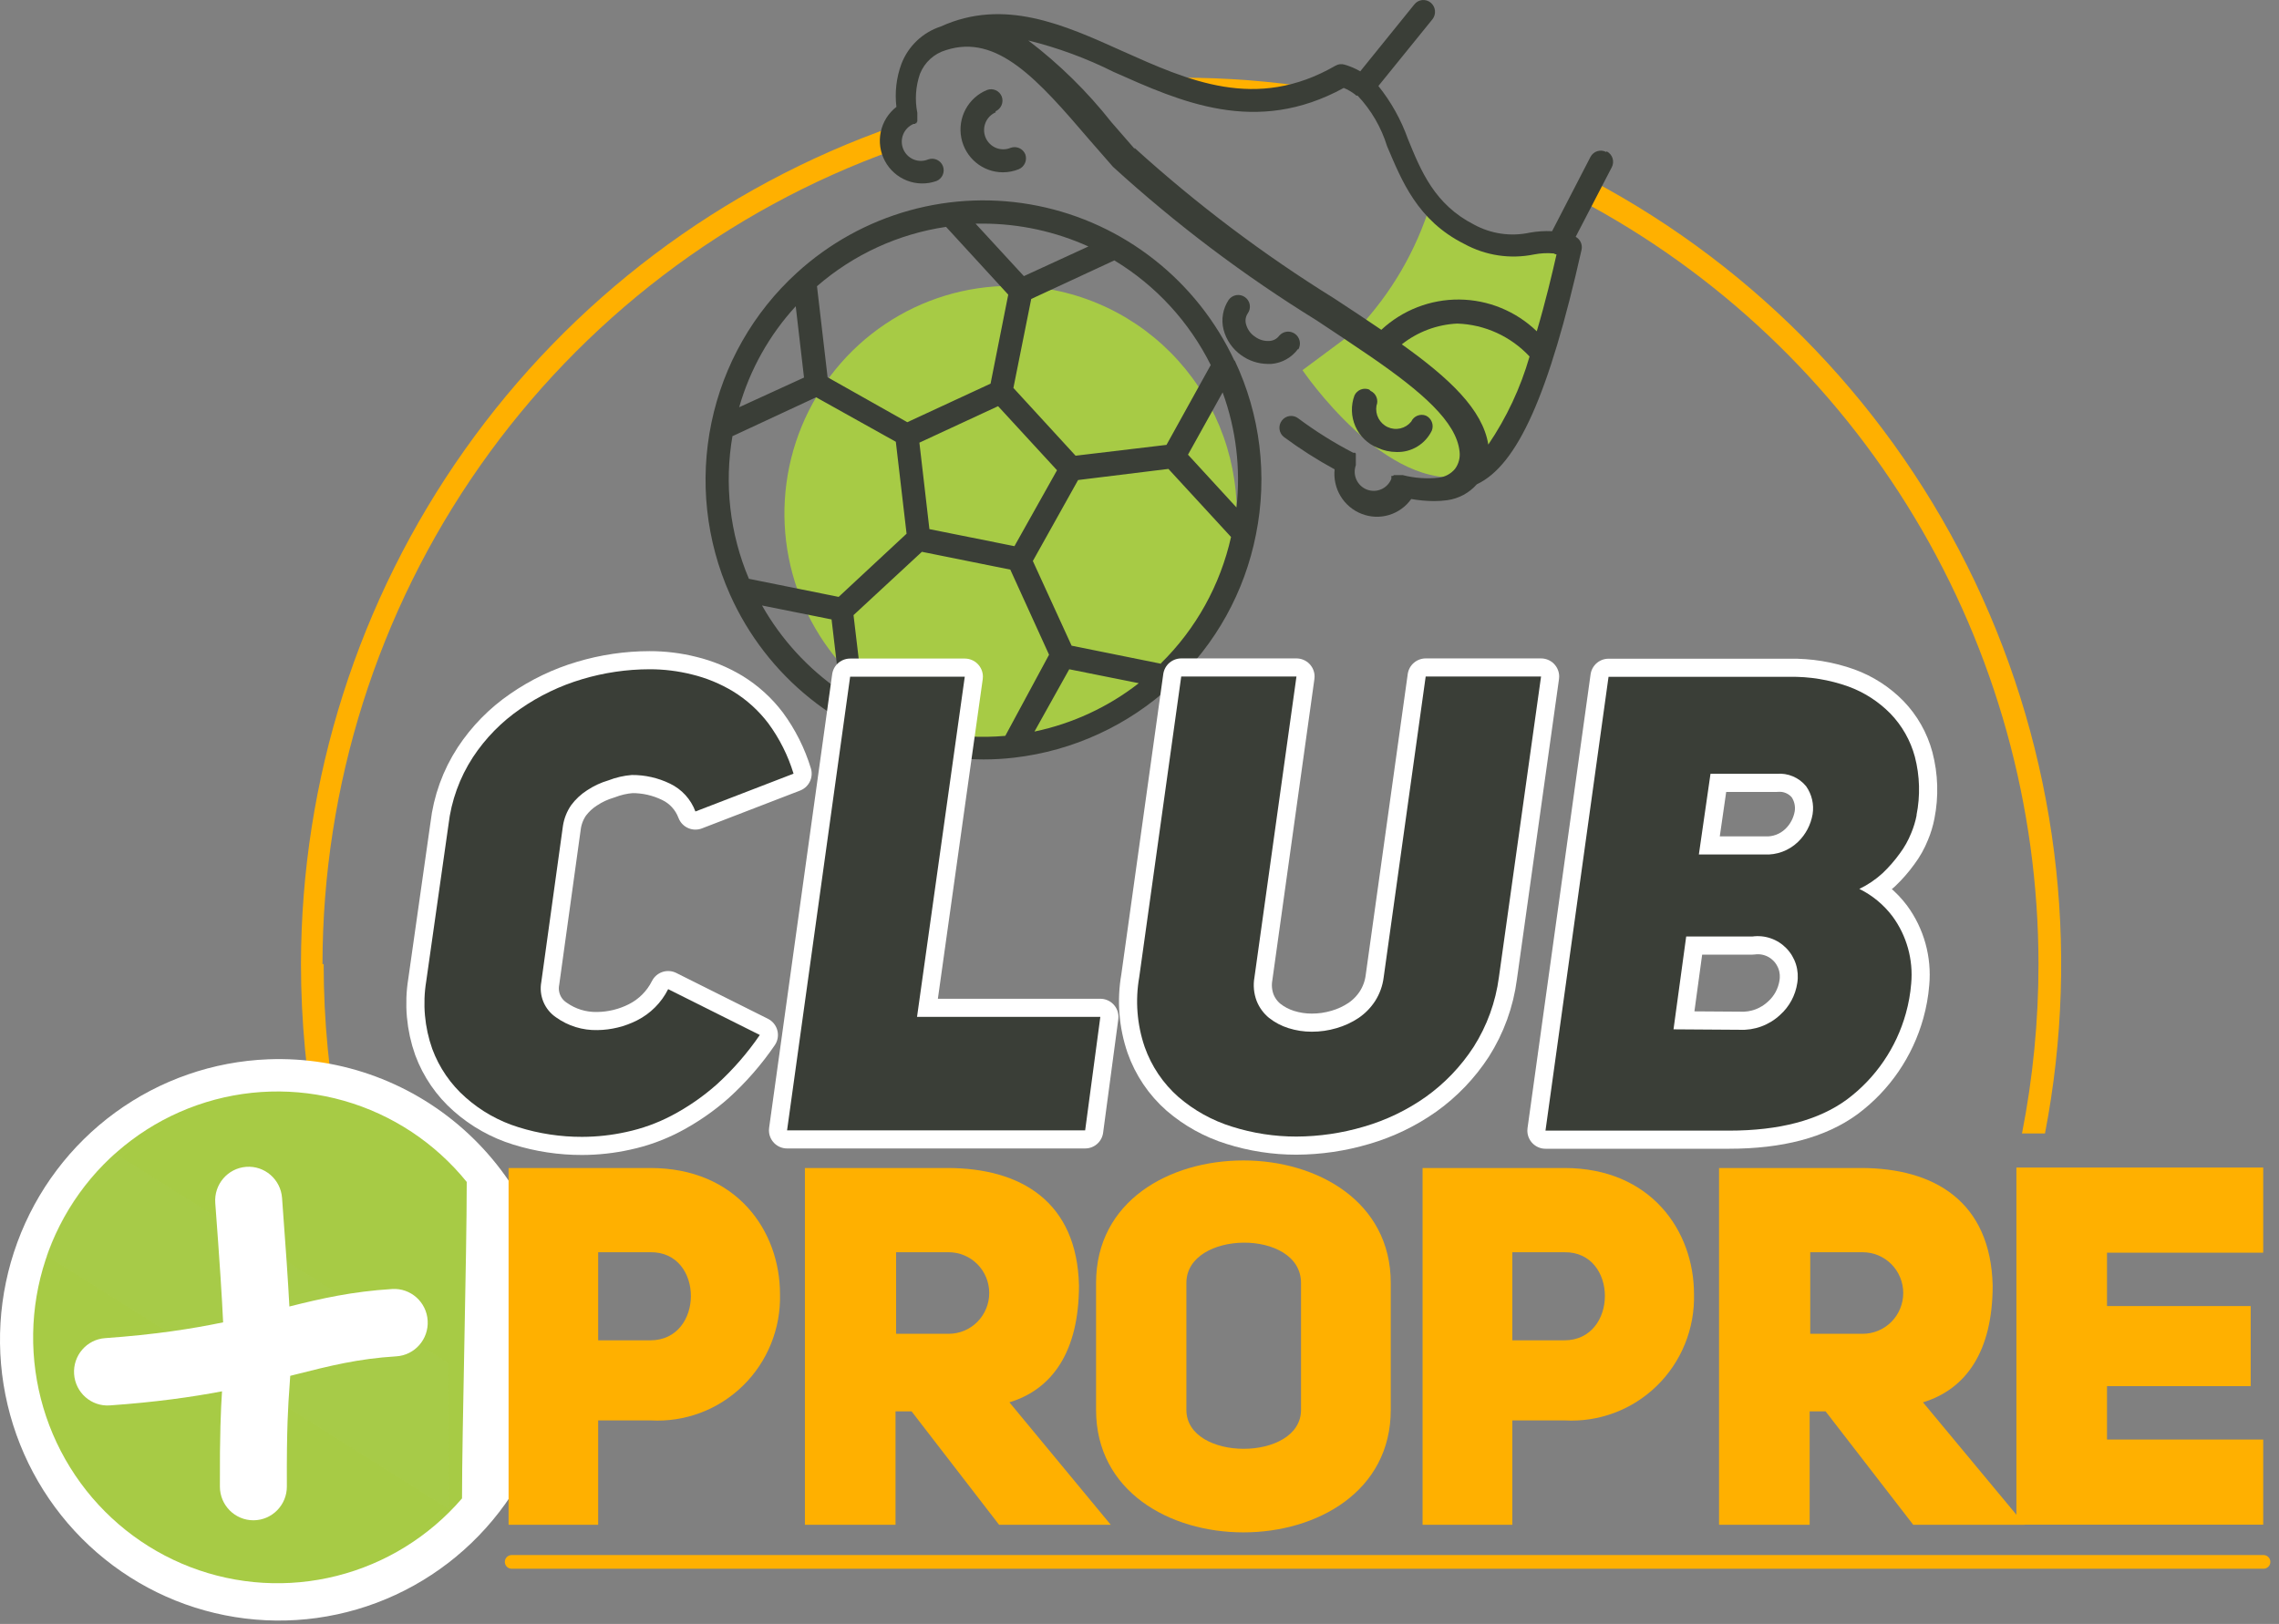 <?xml version="1.0" encoding="UTF-8"?> <svg xmlns="http://www.w3.org/2000/svg" width="188" height="134" viewBox="0 0 188 134" fill="none"><rect x="0" y="0" width="188" height="134" fill="#808080" stroke="none"/><g id="Logo"><path id="Vector" d="M108.601 7.279C104.889 6.698 101.138 6.407 97.381 6.41H95.266C99.387 8.099 103.775 9.225 108.637 7.242" fill="#FFB000"></path><path id="Vector_2" d="M26.603 79.553C26.619 64.829 31.158 50.471 39.597 38.446C48.035 26.421 59.961 17.317 73.74 12.382C73.744 12.346 73.744 12.309 73.74 12.272C73.601 11.984 73.529 11.668 73.529 11.348C73.529 11.028 73.601 10.712 73.74 10.424C59.469 15.411 47.093 24.745 38.328 37.132C29.564 49.519 24.846 64.344 24.828 79.553C24.829 84.243 25.273 88.922 26.153 93.528H28.061C27.156 88.925 26.7 84.245 26.7 79.553" fill="#FFB000"></path><path id="Vector_3" d="M168.16 79.553C168.16 84.245 167.704 88.925 166.799 93.528H168.695C171.673 78.116 169.646 62.148 162.912 47.987C156.179 33.825 145.097 22.221 131.306 14.891L130.212 16.445C141.652 22.481 151.234 31.551 157.922 42.674C164.611 53.797 168.151 66.55 168.16 79.553Z" fill="#FFB000"></path><path id="Vector_4" d="M102.025 42.364C102.027 46.08 100.935 49.713 98.885 52.804C96.836 55.895 93.922 58.305 90.513 59.728C87.103 61.151 83.35 61.524 79.73 60.8C76.109 60.075 72.784 58.286 70.174 55.658C67.564 53.031 65.786 49.682 65.067 46.038C64.347 42.393 64.718 38.615 66.131 35.182C67.545 31.749 69.938 28.816 73.008 26.752C76.079 24.689 79.688 23.589 83.379 23.592C85.828 23.592 88.252 24.077 90.514 25.021C92.777 25.964 94.832 27.347 96.564 29.09C98.295 30.833 99.668 32.903 100.605 35.18C101.542 37.458 102.025 39.898 102.025 42.364Z" fill="#A7CB45"></path><path id="Vector_5" d="M128.547 20.165C128.547 20.165 119.735 19.81 118.021 16.788C116.826 20.687 114.745 24.253 111.943 27.202L107.446 30.543C107.446 30.543 114.374 40.809 121.133 39.219C127.891 37.628 128.498 20.165 128.498 20.165" fill="#A7CB45"></path><path id="Vector_6" d="M101.83 29.759C100.305 26.501 98.042 23.648 95.224 21.429C92.406 19.21 89.11 17.686 85.601 16.981C82.093 16.275 78.469 16.407 75.02 17.366C71.571 18.325 68.394 20.084 65.742 22.503C62.149 25.774 59.679 30.108 58.688 34.882C57.696 39.656 58.234 44.623 60.224 49.07C61.719 52.417 63.988 55.356 66.84 57.642C69.692 59.928 73.045 61.495 76.621 62.212C78.114 62.509 79.632 62.661 81.154 62.665C81.995 62.665 82.835 62.616 83.671 62.518C88.527 61.956 93.081 59.856 96.677 56.522L96.774 56.437C100.284 53.157 102.675 48.843 103.605 44.114C104.583 39.26 103.968 34.219 101.855 29.747L101.83 29.759ZM102 41.874L98.001 37.518L100.858 32.378C101.966 35.411 102.357 38.662 102 41.874ZM99.873 30.126L96.227 36.71L88.727 37.603L83.598 32.011L85.068 24.669L91.924 21.487C95.348 23.556 98.114 26.566 99.898 30.163L99.873 30.126ZM83.683 45.068L76.669 43.661L75.843 36.526L82.334 33.516L87.196 38.803L83.683 45.068ZM68.27 31.13L67.395 23.616C70.41 20.999 74.103 19.301 78.043 18.721L83.172 24.314L81.714 31.656L74.846 34.838L68.27 31.13ZM81.094 18.452C84.09 18.458 87.051 19.101 89.785 20.337L84.461 22.784L80.474 18.452H81.094ZM65.645 25.305L66.325 31.154L60.977 33.602C61.866 30.495 63.465 27.642 65.645 25.268V25.305ZM60.43 35.988L67.322 32.782L73.898 36.453L74.785 44.04L69.182 49.253L61.779 47.76C60.201 44.035 59.732 39.928 60.43 35.939V35.988ZM62.861 49.963L68.598 51.113L69.291 56.987C66.648 55.166 64.449 52.764 62.861 49.963ZM76.937 60.34C74.975 59.951 73.08 59.279 71.309 58.346L70.409 50.758L76.049 45.533L83.342 47.002L86.539 54.026L82.929 60.72C80.942 60.897 78.941 60.786 76.985 60.389L76.937 60.34ZM88.204 55.225L93.942 56.375C91.412 58.347 88.469 59.711 85.336 60.365L88.204 55.225ZM95.789 54.772L88.399 53.279L85.202 46.292L88.934 39.61L96.385 38.693L101.551 44.309C100.665 48.275 98.655 51.897 95.765 54.736" fill="#3A3E37"></path><path id="Vector_7" d="M132.497 12.541C132.385 12.482 132.262 12.446 132.136 12.434C132.009 12.423 131.882 12.438 131.761 12.476C131.64 12.515 131.528 12.577 131.431 12.66C131.334 12.742 131.255 12.844 131.197 12.957L128.036 19.076C127.418 19.048 126.798 19.089 126.189 19.198C124.623 19.536 122.988 19.297 121.582 18.525C118.349 16.873 117.219 14.12 116.137 11.452C115.574 9.874 114.752 8.401 113.706 7.096L118.167 1.589C118.327 1.387 118.401 1.13 118.374 0.873C118.347 0.617 118.22 0.381 118.021 0.218C117.923 0.137 117.811 0.077 117.689 0.04C117.568 0.004 117.441 -0.008 117.315 0.006C117.19 0.019 117.068 0.058 116.957 0.12C116.847 0.182 116.75 0.265 116.672 0.365L112.211 5.884C111.801 5.647 111.364 5.462 110.91 5.333C110.787 5.296 110.658 5.284 110.53 5.299C110.403 5.313 110.28 5.354 110.169 5.419C103.605 9.213 98.014 6.643 92.544 4.195C87.767 2.042 82.82 -0.186 77.605 2.188C76.87 2.426 76.197 2.827 75.636 3.36C75.074 3.894 74.638 4.547 74.36 5.272C73.943 6.405 73.802 7.622 73.947 8.821C73.287 9.332 72.83 10.063 72.657 10.883C72.484 11.702 72.607 12.557 73.004 13.294C73.4 14.03 74.044 14.601 74.821 14.902C75.597 15.204 76.455 15.217 77.241 14.94C77.473 14.849 77.661 14.67 77.764 14.441C77.866 14.212 77.875 13.951 77.787 13.716C77.698 13.482 77.52 13.291 77.293 13.186C77.066 13.081 76.808 13.069 76.572 13.153C76.187 13.315 75.753 13.317 75.367 13.158C74.981 12.998 74.673 12.691 74.512 12.303C74.351 11.915 74.349 11.478 74.507 11.089C74.666 10.7 74.971 10.391 75.356 10.228H75.466L75.539 10.167H75.612V10.094L75.673 10.02V9.935V9.861C75.671 9.833 75.671 9.804 75.673 9.776C75.678 9.743 75.678 9.71 75.673 9.678C75.68 9.645 75.68 9.612 75.673 9.58C75.678 9.552 75.678 9.522 75.673 9.494C75.678 9.454 75.678 9.412 75.673 9.372V9.311C75.458 8.237 75.534 7.126 75.891 6.092C76.078 5.622 76.369 5.201 76.742 4.862C77.114 4.523 77.559 4.274 78.043 4.134C82.273 2.764 85.628 6.582 89.87 11.538L91.814 13.765C97.007 18.503 102.626 22.743 108.601 26.431C110.205 27.495 111.724 28.499 113.11 29.453C117.243 32.304 120.148 34.789 120.403 37.261C120.465 37.769 120.33 38.282 120.026 38.692C119.692 39.094 119.218 39.352 118.701 39.414C117.704 39.526 116.696 39.455 115.723 39.206H115.322H115.237H115.14H115.067H114.982L114.909 39.267H114.836H114.775V39.341V39.427V39.512C114.622 39.897 114.325 40.205 113.948 40.371C113.572 40.537 113.145 40.547 112.761 40.399C112.377 40.252 112.065 39.958 111.894 39.581C111.723 39.205 111.706 38.776 111.846 38.386C111.841 38.354 111.841 38.321 111.846 38.288C111.846 38.288 111.846 38.227 111.846 38.191V38.007C111.846 38.007 111.846 38.007 111.846 37.921C111.846 37.836 111.846 37.848 111.846 37.824C111.841 37.795 111.841 37.766 111.846 37.738V37.652C111.84 37.624 111.84 37.595 111.846 37.566V37.493V37.432L111.785 37.358H111.712H111.627C110.042 36.538 108.526 35.588 107.093 34.52C106.993 34.442 106.878 34.385 106.756 34.353C106.634 34.32 106.506 34.312 106.381 34.329C106.255 34.346 106.135 34.388 106.025 34.452C105.916 34.516 105.821 34.602 105.744 34.703C105.667 34.803 105.609 34.918 105.576 35.041C105.543 35.163 105.533 35.291 105.549 35.418C105.565 35.544 105.605 35.666 105.668 35.776C105.731 35.887 105.814 35.983 105.914 36.061C107.245 37.046 108.643 37.938 110.096 38.729C110.014 39.502 110.188 40.281 110.59 40.944C110.992 41.608 111.6 42.12 112.32 42.4C113.041 42.684 113.835 42.718 114.577 42.497C115.319 42.275 115.966 41.81 116.416 41.177C117.034 41.285 117.661 41.343 118.288 41.348C118.658 41.349 119.028 41.324 119.394 41.274C120.333 41.143 121.195 40.679 121.825 39.965C125.18 38.386 127.781 32.561 130.467 20.606C130.511 20.399 130.488 20.184 130.4 19.992C130.313 19.8 130.166 19.642 129.981 19.541L132.959 13.802C133.018 13.688 133.054 13.565 133.065 13.438C133.076 13.31 133.062 13.182 133.024 13.06C132.985 12.938 132.923 12.826 132.841 12.728C132.759 12.631 132.659 12.55 132.546 12.492L132.497 12.541ZM93.589 12.272L91.693 10.094C89.696 7.56 87.388 5.29 84.825 3.339C87.259 3.939 89.62 4.809 91.863 5.933C97.369 8.381 103.593 11.232 110.849 7.255C111.193 7.398 111.516 7.588 111.81 7.818L111.882 7.891H111.992C113.11 9.075 113.942 10.503 114.423 12.064C115.638 14.915 116.915 18.183 120.792 20.128C122.548 21.089 124.583 21.396 126.541 20.997C127.078 20.892 127.626 20.863 128.17 20.912C128.24 20.958 128.319 20.987 128.401 20.997C128.037 22.6 127.49 24.913 126.772 27.336C125.052 25.676 122.768 24.739 120.385 24.716C118.002 24.694 115.7 25.587 113.949 27.214C112.733 26.382 111.433 25.525 110.071 24.632C104.219 21.002 98.707 16.844 93.601 12.211L93.589 12.272ZM122.773 36.685C122.312 33.797 119.564 31.215 115.638 28.413C116.948 27.378 118.545 26.779 120.209 26.7C122.477 26.774 124.623 27.751 126.177 29.416C125.432 32.005 124.283 34.459 122.773 36.685Z" fill="#3A3E37"></path><path id="Vector_8" d="M82.115 9.188C82.341 9.091 82.522 8.909 82.619 8.681C82.716 8.454 82.723 8.197 82.637 7.965C82.545 7.732 82.366 7.546 82.139 7.445C81.912 7.345 81.654 7.338 81.422 7.426C80.669 7.733 80.045 8.294 79.657 9.013C79.27 9.731 79.143 10.564 79.298 11.367C79.453 12.169 79.881 12.893 80.508 13.413C81.135 13.934 81.922 14.218 82.735 14.218C83.184 14.217 83.63 14.129 84.047 13.961C84.274 13.863 84.455 13.682 84.555 13.455C84.654 13.228 84.664 12.971 84.582 12.737C84.487 12.507 84.308 12.322 84.082 12.222C83.855 12.122 83.599 12.113 83.367 12.199C83.175 12.279 82.97 12.321 82.762 12.321C82.555 12.321 82.349 12.281 82.157 12.201C81.966 12.122 81.791 12.005 81.644 11.857C81.497 11.71 81.38 11.535 81.3 11.342C81.221 11.149 81.179 10.942 81.179 10.733C81.178 10.524 81.219 10.318 81.298 10.124C81.377 9.931 81.493 9.756 81.639 9.608C81.786 9.46 81.96 9.342 82.151 9.262" fill="#3A3E37"></path><path id="Vector_9" d="M112.952 32.145C112.727 32.056 112.477 32.056 112.252 32.144C112.026 32.233 111.842 32.404 111.737 32.623C111.426 33.452 111.453 34.372 111.81 35.182C112.167 35.992 112.826 36.629 113.645 36.955C114.134 37.178 114.664 37.295 115.201 37.297C115.806 37.318 116.403 37.161 116.921 36.846C117.439 36.531 117.855 36.071 118.118 35.523C118.206 35.295 118.204 35.042 118.114 34.815C118.024 34.588 117.852 34.403 117.632 34.299C117.406 34.208 117.153 34.208 116.927 34.299C116.7 34.39 116.518 34.565 116.416 34.789C116.189 35.069 115.876 35.266 115.526 35.349C115.176 35.432 114.809 35.396 114.481 35.246C114.154 35.097 113.885 34.842 113.716 34.523C113.547 34.203 113.488 33.836 113.548 33.479C113.639 33.251 113.639 32.997 113.548 32.769C113.458 32.541 113.283 32.357 113.062 32.255" fill="#3A3E37"></path><path id="Vector_10" d="M107.106 28.829C107.226 28.618 107.263 28.369 107.211 28.132C107.159 27.894 107.021 27.685 106.823 27.544C106.626 27.403 106.384 27.342 106.144 27.371C105.904 27.401 105.683 27.519 105.525 27.703C105.432 27.828 105.314 27.931 105.177 28.005C105.041 28.079 104.89 28.122 104.735 28.132C104.301 28.166 103.869 28.04 103.52 27.777C103.161 27.54 102.902 27.178 102.791 26.761C102.746 26.611 102.735 26.454 102.759 26.299C102.782 26.145 102.838 25.998 102.924 25.868C102.999 25.765 103.053 25.649 103.082 25.526C103.112 25.402 103.116 25.274 103.096 25.148C103.076 25.023 103.03 24.903 102.963 24.795C102.896 24.688 102.809 24.595 102.705 24.522C102.497 24.372 102.238 24.312 101.986 24.353C101.733 24.394 101.507 24.534 101.356 24.742C101.12 25.098 100.96 25.499 100.887 25.921C100.813 26.342 100.828 26.774 100.931 27.189C101.153 28.053 101.675 28.808 102.402 29.319C103.03 29.77 103.781 30.018 104.553 30.029H104.881C105.311 29.993 105.729 29.865 106.106 29.654C106.483 29.443 106.812 29.153 107.069 28.805" fill="#3A3E37"></path><path id="Vector_11" d="M62.679 85.402C61.651 86.905 60.452 88.281 59.105 89.502C57.975 90.5 56.731 91.359 55.398 92.059C54.22 92.676 52.965 93.129 51.666 93.406C50.469 93.671 49.246 93.807 48.02 93.809C46.24 93.814 44.469 93.546 42.769 93.014C41.162 92.518 39.679 91.684 38.417 90.566C37.18 89.481 36.232 88.101 35.658 86.552C35.025 84.765 34.853 82.845 35.16 80.972L36.995 68.062C37.227 66.069 37.918 64.159 39.013 62.482C40.049 60.909 41.378 59.554 42.927 58.492C44.484 57.409 46.204 56.583 48.02 56.045C49.827 55.504 51.702 55.227 53.587 55.225C54.763 55.223 55.934 55.367 57.075 55.653C58.27 55.941 59.414 56.412 60.467 57.048C61.594 57.739 62.584 58.635 63.384 59.692C64.306 60.946 65.009 62.349 65.462 63.84L57.367 66.961C56.99 65.948 56.236 65.123 55.264 64.66C54.283 64.184 53.206 63.941 52.116 63.95C51.458 64.002 50.811 64.151 50.196 64.391C49.571 64.574 48.977 64.85 48.433 65.211C47.925 65.535 47.481 65.95 47.12 66.434C46.769 66.942 46.536 67.524 46.44 68.135L44.653 81.034C44.551 81.585 44.612 82.155 44.828 82.673C45.044 83.19 45.406 83.633 45.868 83.946C46.864 84.66 48.062 85.029 49.284 84.999C50.416 84.985 51.53 84.713 52.541 84.203C53.654 83.644 54.558 82.739 55.118 81.621L62.679 85.402Z" fill="white"></path><path id="Vector_12" d="M62.679 85.402C61.651 86.905 60.452 88.281 59.105 89.502C57.975 90.5 56.731 91.359 55.398 92.059C54.22 92.676 52.965 93.129 51.666 93.406C50.469 93.671 49.246 93.807 48.02 93.809C46.24 93.814 44.469 93.546 42.769 93.014C41.162 92.518 39.679 91.684 38.417 90.566C37.18 89.481 36.232 88.101 35.658 86.552C35.025 84.765 34.853 82.845 35.16 80.972L36.995 68.062C37.227 66.069 37.918 64.159 39.013 62.482C40.049 60.909 41.378 59.554 42.927 58.492C44.484 57.409 46.204 56.583 48.02 56.045C49.827 55.504 51.702 55.227 53.587 55.225C54.763 55.223 55.934 55.367 57.075 55.653C58.27 55.941 59.414 56.412 60.467 57.048C61.594 57.739 62.584 58.635 63.384 59.692C64.306 60.946 65.009 62.349 65.462 63.84L57.367 66.961C56.99 65.948 56.236 65.123 55.264 64.66C54.283 64.184 53.206 63.941 52.116 63.95C51.458 64.002 50.811 64.151 50.196 64.391C49.571 64.574 48.977 64.85 48.433 65.211C47.925 65.535 47.481 65.95 47.12 66.434C46.769 66.942 46.536 67.524 46.44 68.135L44.653 81.034C44.551 81.585 44.612 82.155 44.828 82.673C45.044 83.19 45.406 83.633 45.868 83.946C46.864 84.66 48.062 85.029 49.284 84.999C50.416 84.985 51.53 84.713 52.541 84.203C53.654 83.644 54.558 82.739 55.118 81.621L62.679 85.402Z" stroke="white" stroke-width="2.99" stroke-linejoin="round"></path><path id="Vector_13" d="M70.13 55.837H79.587L75.648 83.909H90.769L89.517 93.271H64.927L70.13 55.837Z" fill="white"></path><path id="Vector_14" d="M70.13 55.837H79.587L75.648 83.909H90.769L89.517 93.271H64.927L70.13 55.837Z" stroke="white" stroke-width="2.99" stroke-linejoin="round"></path><path id="Vector_15" d="M103.483 80.642C103.366 81.299 103.429 81.976 103.666 82.6C103.883 83.144 104.235 83.625 104.687 83.995C105.167 84.371 105.71 84.658 106.291 84.839C106.913 85.036 107.56 85.135 108.212 85.133C108.903 85.135 109.591 85.036 110.254 84.839C110.901 84.653 111.516 84.369 112.077 83.995C112.618 83.625 113.081 83.151 113.438 82.6C113.816 82.008 114.057 81.34 114.143 80.642L117.608 55.825H127.125L123.649 80.63C123.381 82.682 122.667 84.65 121.558 86.393C120.509 88.005 119.169 89.404 117.608 90.517C116.056 91.611 114.335 92.438 112.515 92.965C110.707 93.501 108.832 93.777 106.948 93.785C105.142 93.788 103.346 93.511 101.624 92.965C100.002 92.462 98.5 91.629 97.211 90.517C95.948 89.405 94.99 87.985 94.428 86.393C93.794 84.542 93.639 82.558 93.978 80.63L97.442 55.825H106.948L103.483 80.642Z" fill="white"></path><path id="Vector_16" d="M103.483 80.642C103.366 81.299 103.429 81.976 103.666 82.6C103.883 83.144 104.235 83.625 104.687 83.995C105.167 84.371 105.71 84.658 106.291 84.839C106.913 85.036 107.56 85.135 108.212 85.133C108.903 85.135 109.591 85.036 110.254 84.839C110.901 84.653 111.516 84.369 112.077 83.995C112.618 83.625 113.081 83.151 113.438 82.6C113.816 82.008 114.057 81.34 114.143 80.642L117.608 55.825H127.125L123.649 80.63C123.381 82.682 122.667 84.65 121.558 86.393C120.509 88.005 119.169 89.404 117.608 90.517C116.056 91.611 114.335 92.438 112.515 92.965C110.707 93.501 108.832 93.777 106.948 93.785C105.142 93.788 103.346 93.511 101.624 92.965C100.002 92.462 98.5 91.629 97.211 90.517C95.948 89.405 94.99 87.985 94.428 86.393C93.794 84.542 93.639 82.558 93.978 80.63L97.442 55.825H106.948L103.483 80.642Z" stroke="white" stroke-width="2.99" stroke-linejoin="round"></path><path id="Vector_17" d="M158.108 67.266C158.009 67.774 157.859 68.271 157.658 68.747C157.418 69.35 157.099 69.918 156.71 70.436C156.291 71.017 155.819 71.558 155.3 72.051C154.728 72.577 154.081 73.014 153.38 73.349C154.455 73.877 155.392 74.653 156.115 75.612C157.29 77.21 157.84 79.188 157.658 81.168C157.591 81.996 157.444 82.816 157.221 83.616C156.43 86.464 154.719 88.966 152.359 90.725C150.025 92.439 146.784 93.295 142.635 93.295H127.49L132.692 55.849H147.606C149.261 55.819 150.908 56.088 152.468 56.645C153.778 57.122 154.966 57.887 155.945 58.884C156.907 59.879 157.601 61.105 157.962 62.445C158.371 64.021 158.417 65.67 158.096 67.266H158.108ZM143.51 84.974C144.118 85.002 144.725 84.909 145.297 84.698C145.869 84.488 146.394 84.166 146.84 83.75C147.609 83.065 148.112 82.129 148.263 81.107C148.345 80.594 148.307 80.068 148.152 79.572C147.996 79.077 147.727 78.624 147.367 78.252C147.006 77.88 146.564 77.597 146.076 77.428C145.588 77.259 145.067 77.207 144.555 77.277H139.098L138.052 84.937L143.51 84.974ZM145.552 70.509C146.057 70.535 146.562 70.457 147.036 70.281C147.511 70.104 147.944 69.832 148.311 69.481C148.952 68.867 149.378 68.06 149.527 67.181C149.655 66.373 149.463 65.547 148.992 64.88C148.701 64.522 148.327 64.242 147.903 64.063C147.479 63.883 147.019 63.811 146.561 63.852H141.103L140.143 70.509H145.552Z" fill="white"></path><path id="Vector_18" d="M158.108 67.266C158.009 67.774 157.859 68.271 157.658 68.747C157.418 69.35 157.099 69.918 156.71 70.436C156.291 71.017 155.819 71.558 155.3 72.051C154.728 72.577 154.081 73.014 153.38 73.349C154.455 73.877 155.392 74.653 156.115 75.612C157.29 77.21 157.84 79.188 157.658 81.168C157.591 81.996 157.444 82.816 157.221 83.616C156.43 86.464 154.719 88.966 152.359 90.725C150.025 92.439 146.784 93.295 142.635 93.295H127.49L132.692 55.849H147.606C149.261 55.819 150.908 56.088 152.468 56.645C153.778 57.122 154.966 57.887 155.945 58.884C156.907 59.879 157.601 61.105 157.962 62.445C158.375 64.02 158.425 65.669 158.108 67.266V67.266ZM143.522 84.974C144.13 85.002 144.738 84.909 145.309 84.698C145.881 84.488 146.406 84.166 146.853 83.75C147.621 83.065 148.124 82.129 148.275 81.107C148.357 80.594 148.319 80.068 148.164 79.572C148.008 79.077 147.739 78.624 147.379 78.252C147.019 77.88 146.577 77.597 146.088 77.428C145.6 77.259 145.079 77.207 144.568 77.277H139.11L138.065 84.937L143.522 84.974ZM145.552 70.509C146.057 70.535 146.562 70.457 147.036 70.281C147.511 70.104 147.944 69.832 148.311 69.481C148.952 68.867 149.378 68.06 149.527 67.181C149.655 66.373 149.463 65.547 148.992 64.88C148.701 64.522 148.327 64.242 147.903 64.063C147.479 63.883 147.019 63.811 146.561 63.852H141.103L140.143 70.509H145.552Z" stroke="white" stroke-width="2.99" stroke-linejoin="round"></path><path id="Vector_19" d="M62.679 85.402C61.651 86.905 60.452 88.281 59.105 89.502C57.975 90.5 56.731 91.359 55.398 92.059C54.22 92.676 52.965 93.129 51.666 93.406C50.469 93.671 49.246 93.807 48.02 93.809C46.24 93.814 44.469 93.546 42.769 93.014C41.162 92.518 39.679 91.684 38.417 90.566C37.18 89.481 36.232 88.101 35.658 86.552C35.025 84.765 34.853 82.845 35.16 80.972L36.995 68.062C37.227 66.069 37.918 64.159 39.013 62.482C40.049 60.909 41.378 59.554 42.927 58.492C44.484 57.409 46.204 56.583 48.02 56.045C49.827 55.504 51.702 55.227 53.587 55.225C54.763 55.223 55.934 55.367 57.075 55.653C58.27 55.941 59.414 56.412 60.467 57.048C61.594 57.739 62.584 58.635 63.384 59.692C64.306 60.946 65.009 62.349 65.462 63.84L57.367 66.961C56.99 65.948 56.236 65.123 55.264 64.66C54.283 64.184 53.206 63.941 52.116 63.95C51.458 64.002 50.811 64.151 50.196 64.391C49.571 64.574 48.977 64.85 48.433 65.211C47.925 65.535 47.481 65.95 47.12 66.434C46.769 66.942 46.536 67.524 46.44 68.135L44.653 81.034C44.551 81.585 44.612 82.155 44.828 82.673C45.044 83.19 45.406 83.633 45.868 83.946C46.864 84.66 48.062 85.029 49.284 84.999C50.416 84.985 51.53 84.713 52.541 84.203C53.654 83.644 54.558 82.739 55.118 81.621L62.679 85.402Z" fill="#3A3E37"></path><path id="Vector_20" d="M70.13 55.837H79.587L75.648 83.909H90.769L89.517 93.271H64.927L70.13 55.837Z" fill="#3A3E37"></path><path id="Vector_21" d="M103.483 80.642C103.366 81.299 103.429 81.976 103.666 82.6C103.883 83.144 104.235 83.625 104.687 83.995C105.167 84.371 105.71 84.658 106.291 84.839C106.913 85.036 107.56 85.135 108.212 85.133C108.903 85.135 109.591 85.036 110.254 84.839C110.901 84.653 111.516 84.369 112.077 83.995C112.618 83.625 113.081 83.151 113.438 82.6C113.816 82.008 114.057 81.34 114.143 80.642L117.608 55.825H127.125L123.649 80.63C123.381 82.682 122.667 84.65 121.558 86.393C120.509 88.005 119.169 89.404 117.608 90.517C116.056 91.611 114.335 92.438 112.515 92.965C110.707 93.501 108.832 93.777 106.948 93.785C105.142 93.788 103.346 93.511 101.624 92.965C100.002 92.462 98.5 91.629 97.211 90.517C95.948 89.405 94.99 87.985 94.428 86.393C93.794 84.542 93.639 82.558 93.978 80.63L97.442 55.825H106.948L103.483 80.642Z" fill="#3A3E37"></path><path id="Vector_22" d="M158.108 67.266C158.009 67.774 157.859 68.271 157.658 68.747C157.418 69.35 157.099 69.918 156.71 70.436C156.291 71.017 155.819 71.558 155.3 72.051C154.728 72.577 154.081 73.014 153.38 73.349C154.455 73.877 155.392 74.653 156.115 75.612C157.29 77.21 157.84 79.188 157.658 81.168C157.591 81.996 157.444 82.816 157.221 83.616C156.43 86.464 154.719 88.966 152.359 90.725C150.025 92.439 146.784 93.295 142.635 93.295H127.49L132.692 55.849H147.606C149.261 55.819 150.908 56.088 152.468 56.645C153.778 57.122 154.966 57.887 155.945 58.884C156.907 59.879 157.601 61.105 157.962 62.445C158.371 64.021 158.417 65.67 158.096 67.266H158.108ZM143.51 84.974C144.118 85.002 144.725 84.909 145.297 84.698C145.869 84.488 146.394 84.166 146.84 83.75C147.609 83.065 148.112 82.129 148.263 81.107C148.345 80.594 148.307 80.068 148.152 79.572C147.996 79.077 147.727 78.624 147.367 78.252C147.006 77.88 146.564 77.597 146.076 77.428C145.588 77.259 145.067 77.207 144.555 77.277H139.098L138.052 84.937L143.51 84.974ZM145.552 70.509C146.057 70.535 146.562 70.457 147.036 70.281C147.511 70.104 147.944 69.832 148.311 69.481C148.952 68.867 149.378 68.06 149.527 67.181C149.655 66.373 149.463 65.547 148.992 64.88C148.701 64.522 148.327 64.242 147.903 64.063C147.479 63.883 147.019 63.811 146.561 63.852H141.103L140.143 70.509H145.552Z" fill="#3A3E37"></path><path id="Vector_23" d="M46.002 109.669C46.177 114.248 44.999 118.776 42.617 122.681C40.235 126.585 36.756 129.691 32.621 131.605C28.485 133.519 23.879 134.156 19.384 133.434C14.89 132.712 10.709 130.664 7.37 127.549C4.032 124.435 1.686 120.393 0.629 115.936C-0.428 111.479 -0.148 106.807 1.433 102.51C3.014 98.213 5.826 94.485 9.512 91.797C13.198 89.109 17.593 87.582 22.142 87.409C28.237 87.177 34.175 89.392 38.649 93.566C43.123 97.74 45.768 103.532 46.002 109.669Z" fill="white"></path><path id="Vector_24" d="M38.113 123.644C35.406 126.789 31.803 129.019 27.793 130.032C23.784 131.046 19.562 130.793 15.699 129.309C11.837 127.825 8.522 125.181 6.203 121.736C3.883 118.291 2.673 114.211 2.735 110.05C2.797 105.888 4.128 101.846 6.549 98.473C8.97 95.099 12.363 92.556 16.267 91.19C20.172 89.823 24.399 89.698 28.377 90.832C32.355 91.966 35.889 94.304 38.502 97.529C38.502 103.648 38.113 118.076 38.113 123.644Z" fill="#A7CB45"></path><g id="Group" opacity="0.7"><g id="Group_2" opacity="0.7"><g id="Group_3" opacity="0.7"><path id="Vector_25" opacity="0.7" d="M9.5 95.168C6.929 97.453 4.983 100.364 3.848 103.623L37.044 124.537L36.959 112.459L9.5 95.168Z" fill="#ACCB53"></path></g></g></g><path id="Union" fill-rule="evenodd" clip-rule="evenodd" d="M23.267 98.849C23.153 97.317 21.826 96.168 20.305 96.284C18.784 96.4 17.643 97.736 17.758 99.269C18.123 104.135 18.316 107.125 18.406 109.115C15.847 109.647 12.78 110.127 8.676 110.417C7.154 110.524 6.006 111.854 6.113 113.387C6.219 114.921 7.539 116.076 9.061 115.969C12.833 115.703 15.808 115.282 18.315 114.806C18.22 116.249 18.12 118.381 18.14 122.678C18.146 124.215 19.389 125.455 20.915 125.448C22.44 125.441 23.671 124.189 23.664 122.652C23.642 117.762 23.772 115.945 23.878 114.478L23.878 114.478C23.901 114.154 23.923 113.848 23.942 113.529C24.068 113.497 24.194 113.465 24.318 113.434L24.32 113.433C27.214 112.701 29.524 112.116 32.691 111.92C34.214 111.826 35.373 110.506 35.279 108.972C35.186 107.438 33.876 106.27 32.353 106.364C29.035 106.569 26.447 107.16 23.873 107.807C23.764 105.747 23.573 102.926 23.267 98.849Z" fill="white"></path><path id="Vector_26" d="M49.345 125.822H41.954V96.379H53.648C60.783 96.379 64.344 101.58 64.344 106.781C64.382 108.186 64.129 109.584 63.602 110.887C63.076 112.189 62.287 113.368 61.285 114.347C60.283 115.327 59.091 116.087 57.782 116.579C56.474 117.071 55.078 117.285 53.684 117.207H49.345V125.822ZM53.648 103.33H49.345V110.599H53.648C58.108 110.599 58.108 103.256 53.648 103.33Z" fill="#FFB000"></path><path id="Vector_27" d="M91.632 125.822H82.419L75.198 116.46H73.874V125.822H66.398V96.379H78.152C84.23 96.379 88.849 99.169 89.007 106.071C89.007 111.516 86.819 114.637 83.269 115.714L91.632 125.822ZM78.262 110.06C79.148 110.06 79.998 109.706 80.625 109.075C81.252 108.443 81.604 107.588 81.604 106.695C81.604 105.802 81.252 104.946 80.625 104.315C79.998 103.684 79.148 103.33 78.262 103.33H73.922V110.06H78.262Z" fill="#FFB000"></path><path id="Vector_28" d="M102.572 95.755C108.649 95.755 114.727 99.132 114.727 105.863V116.338C114.727 123.069 108.649 126.446 102.572 126.446C96.494 126.446 90.417 123.069 90.417 116.338V105.863C90.417 99.083 96.494 95.755 102.572 95.755ZM97.868 116.338C97.868 120.621 107.324 120.621 107.324 116.338V105.863C107.324 101.372 97.868 101.494 97.868 105.863V116.338Z" fill="#FFB000"></path><path id="Vector_29" d="M124.755 125.822H117.352V96.379H129.045C136.192 96.379 139.742 101.58 139.742 106.781C139.779 108.186 139.527 109.584 139 110.887C138.474 112.189 137.685 113.368 136.683 114.347C135.681 115.327 134.488 116.087 133.18 116.579C131.872 117.071 130.476 117.285 129.082 117.207H124.755V125.822ZM129.045 103.33H124.755V110.599H129.045C133.506 110.599 133.506 103.256 129.045 103.33Z" fill="#FFB000"></path><path id="Vector_30" d="M167.03 125.822H157.829L150.596 116.46H149.284V125.822H141.808V96.379H153.514C159.591 96.379 164.21 99.169 164.38 106.071C164.38 111.516 162.18 114.637 158.631 115.714L167.03 125.822ZM153.659 110.06C154.546 110.06 155.396 109.706 156.023 109.075C156.65 108.443 157.002 107.588 157.002 106.695C157.002 105.802 156.65 104.946 156.023 104.315C155.396 103.684 154.546 103.33 153.659 103.33H149.332V110.06H153.659Z" fill="#FFB000"></path><path id="Vector_31" d="M186.697 103.367H173.812V107.772H185.664V114.38H173.812V118.786H186.697V125.81H166.337V96.342H186.697V103.367Z" fill="#FFB000"></path><path id="Vector_32" d="M42.21 128.881H186.721" stroke="#FFB000" stroke-width="1.13" stroke-linecap="round" stroke-linejoin="round"></path></g></svg> 